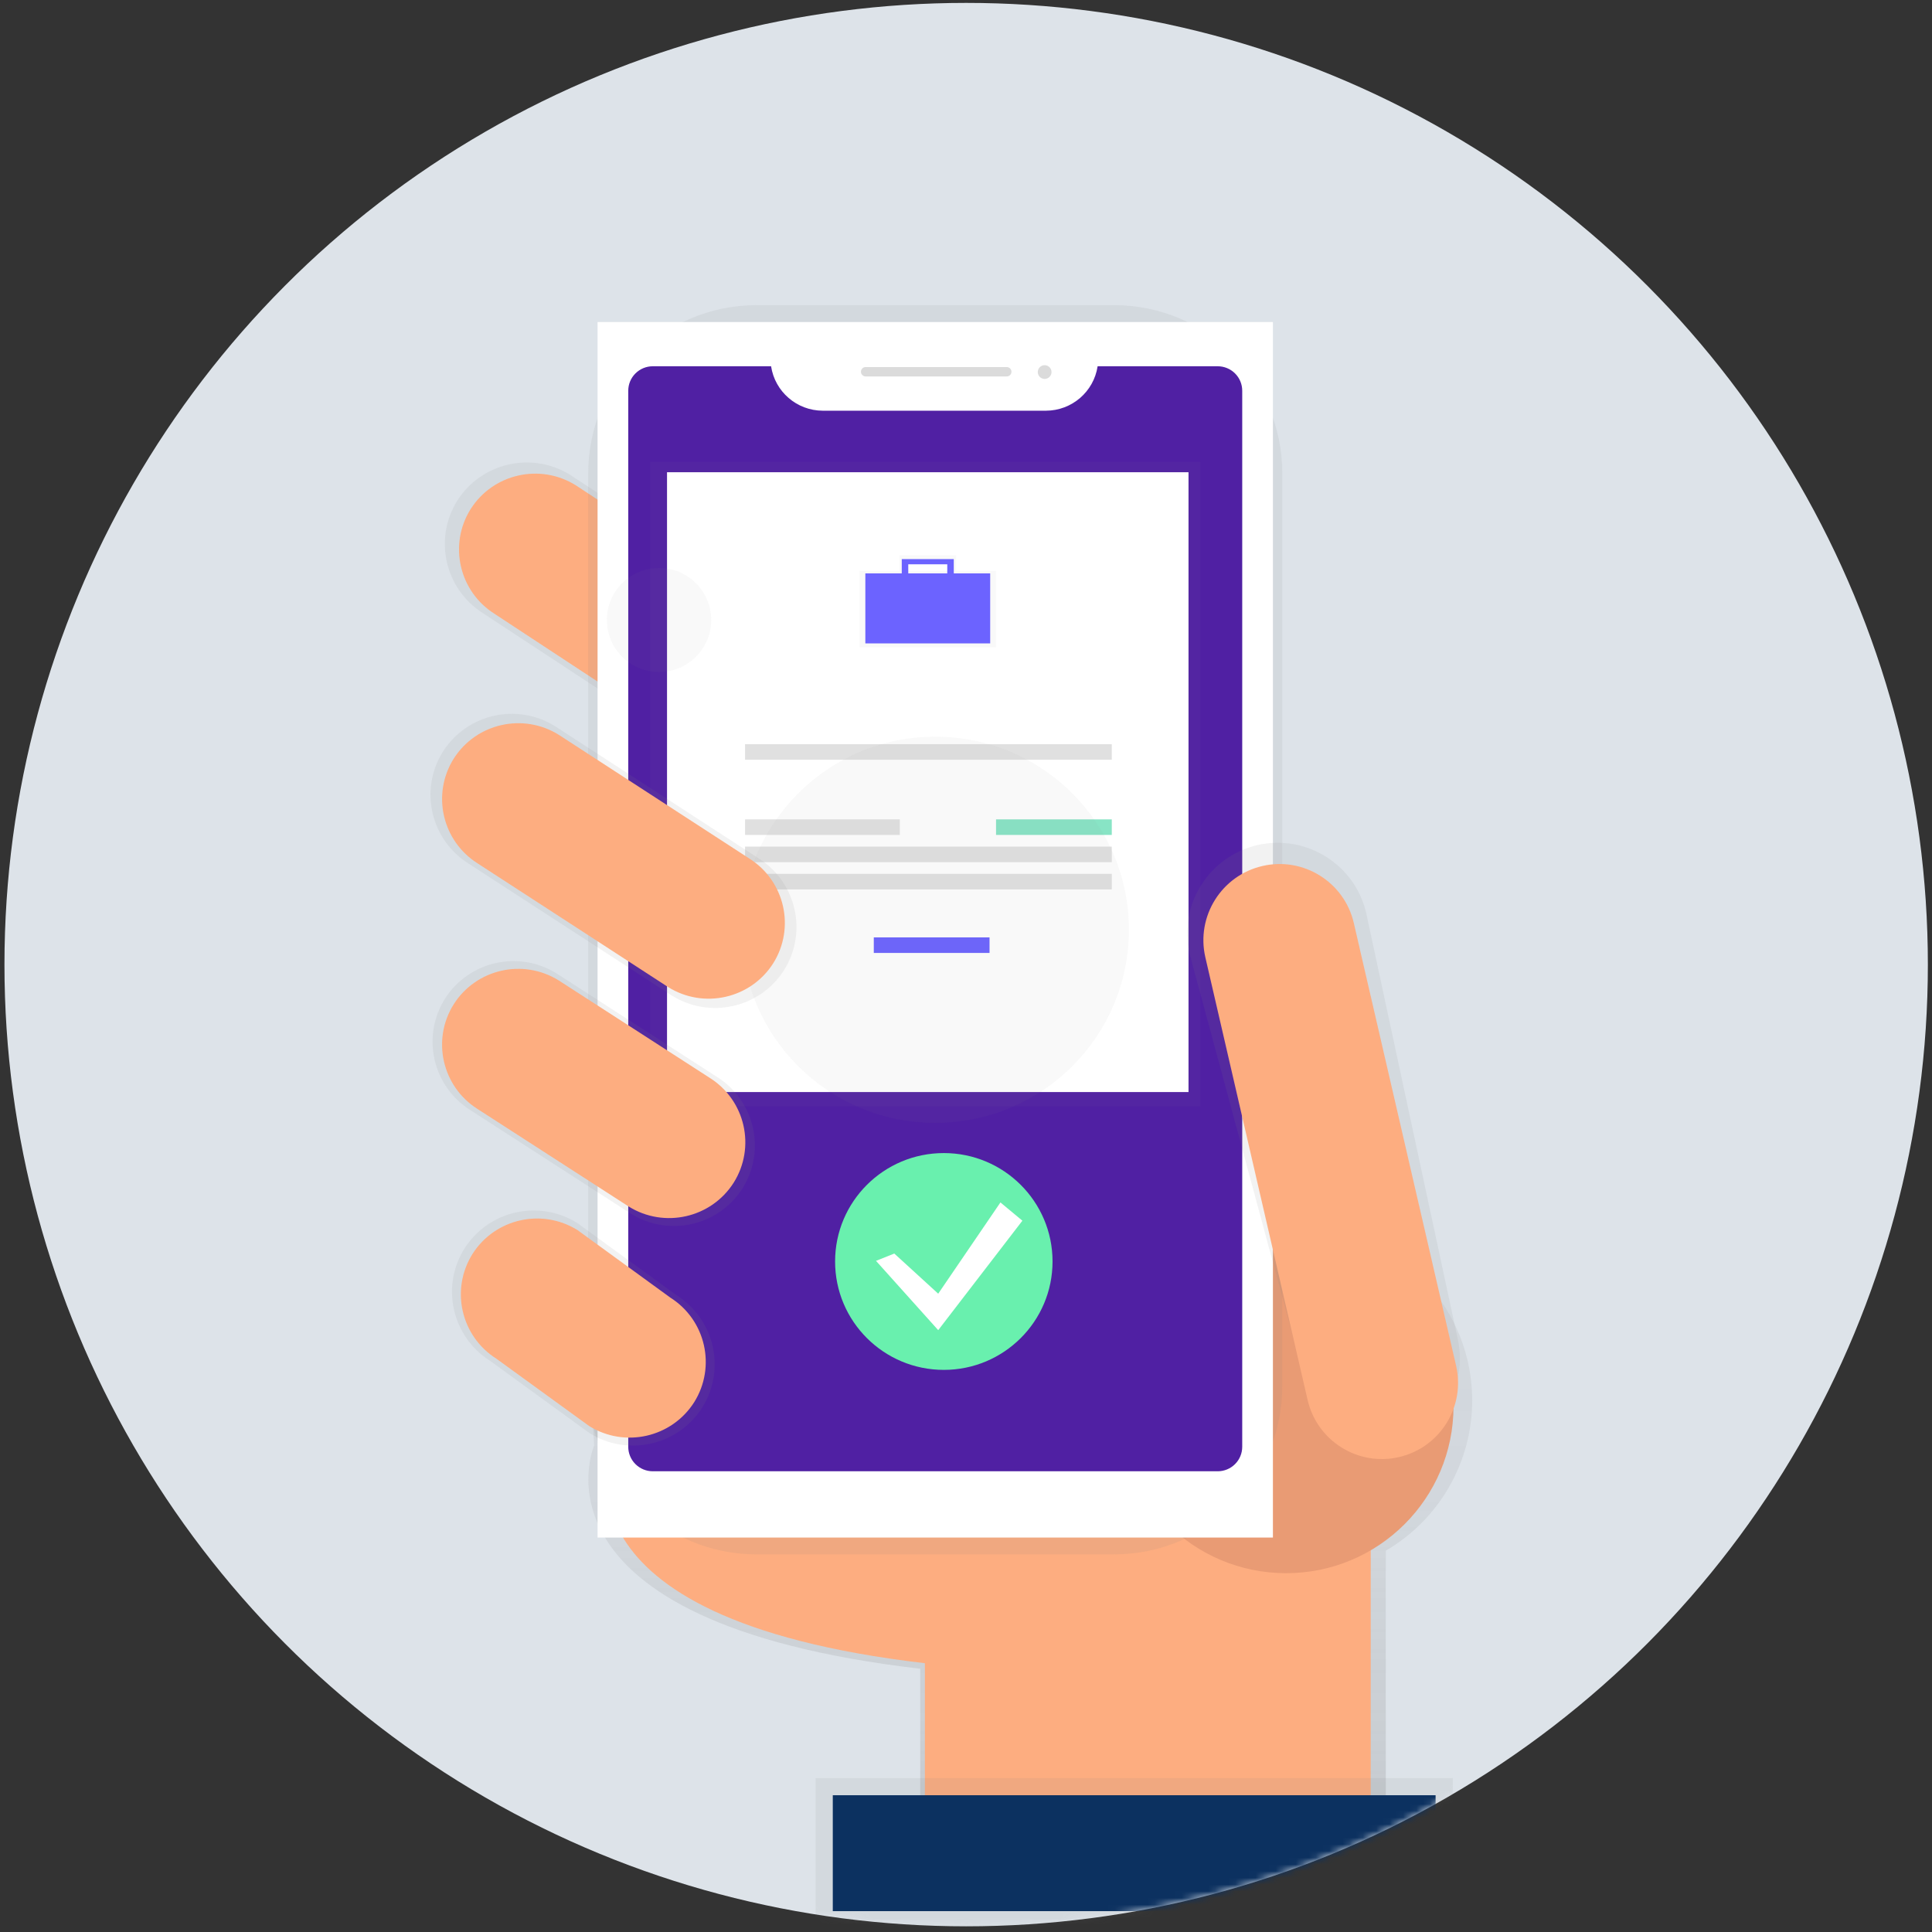 <?xml version="1.0" encoding="UTF-8"?>
<svg width="288px" height="288px" viewBox="0 0 288 288" version="1.1" xmlns="http://www.w3.org/2000/svg" xmlns:xlink="http://www.w3.org/1999/xlink">
    <rect x="0" y="0" width="288" height="288" fill="#333333" stroke="none"/>
    <!-- Generator: Sketch 52.4 (67378) - http://www.bohemiancoding.com/sketch -->
    <title>undraw_live_collaboration_2r4y</title>
    <desc>Created with Sketch.</desc>
    <defs>
        <circle id="path-1" cx="143.36" cy="143.36" r="143.36"></circle>
        <linearGradient x1="50.004%" y1="100.017%" x2="50.004%" y2="0.005%" id="linearGradient-3">
            <stop stop-color="#808080" stop-opacity="0.25" offset="0%"></stop>
            <stop stop-color="#808080" stop-opacity="0.12" offset="54%"></stop>
            <stop stop-color="#808080" stop-opacity="0.1" offset="100%"></stop>
        </linearGradient>
        <linearGradient x1="45734%" y1="29483%" x2="45734%" y2="14549%" id="linearGradient-4">
            <stop stop-color="#808080" stop-opacity="0.25" offset="0%"></stop>
            <stop stop-color="#808080" stop-opacity="0.12" offset="54%"></stop>
            <stop stop-color="#808080" stop-opacity="0.1" offset="100%"></stop>
        </linearGradient>
        <linearGradient x1="59152%" y1="65418%" x2="59152%" y2="7222%" id="linearGradient-5">
            <stop stop-color="#808080" stop-opacity="0.25" offset="0%"></stop>
            <stop stop-color="#808080" stop-opacity="0.12" offset="54%"></stop>
            <stop stop-color="#808080" stop-opacity="0.1" offset="100%"></stop>
        </linearGradient>
        <linearGradient x1="46300%" y1="59500%" x2="46300%" y2="0%" id="linearGradient-6">
            <stop stop-color="#808080" stop-opacity="0.25" offset="0%"></stop>
            <stop stop-color="#808080" stop-opacity="0.12" offset="54%"></stop>
            <stop stop-color="#808080" stop-opacity="0.1" offset="100%"></stop>
        </linearGradient>
        <linearGradient x1="61789%" y1="23770%" x2="61789%" y2="15270%" id="linearGradient-7">
            <stop stop-color="#808080" stop-opacity="0.25" offset="0%"></stop>
            <stop stop-color="#808080" stop-opacity="0.12" offset="54%"></stop>
            <stop stop-color="#808080" stop-opacity="0.1" offset="100%"></stop>
        </linearGradient>
        <linearGradient x1="21800%" y1="19400%" x2="21800%" y2="9800%" id="linearGradient-8">
            <stop stop-color="#808080" stop-opacity="0.25" offset="0%"></stop>
            <stop stop-color="#808080" stop-opacity="0.12" offset="54%"></stop>
            <stop stop-color="#808080" stop-opacity="0.1" offset="100%"></stop>
        </linearGradient>
        <linearGradient x1="77188%" y1="59991%" x2="77188%" y2="32265%" id="linearGradient-9">
            <stop stop-color="#808080" stop-opacity="0.25" offset="0%"></stop>
            <stop stop-color="#808080" stop-opacity="0.12" offset="54%"></stop>
            <stop stop-color="#808080" stop-opacity="0.1" offset="100%"></stop>
        </linearGradient>
        <linearGradient x1="68394%" y1="82736%" x2="68394%" y2="75836%" id="linearGradient-10">
            <stop stop-color="#808080" stop-opacity="0.25" offset="0%"></stop>
            <stop stop-color="#808080" stop-opacity="0.12" offset="54%"></stop>
            <stop stop-color="#808080" stop-opacity="0.1" offset="100%"></stop>
        </linearGradient>
        <linearGradient x1="43287%" y1="50119%" x2="43287%" y2="37779%" id="linearGradient-11">
            <stop stop-color="#808080" stop-opacity="0.25" offset="0%"></stop>
            <stop stop-color="#808080" stop-opacity="0.12" offset="54%"></stop>
            <stop stop-color="#808080" stop-opacity="0.1" offset="100%"></stop>
        </linearGradient>
        <linearGradient x1="42807%" y1="60348%" x2="42807%" y2="49395%" id="linearGradient-12">
            <stop stop-color="#808080" stop-opacity="0.25" offset="0%"></stop>
            <stop stop-color="#808080" stop-opacity="0.12" offset="54%"></stop>
            <stop stop-color="#808080" stop-opacity="0.1" offset="100%"></stop>
        </linearGradient>
        <linearGradient x1="35252%" y1="38093%" x2="35252%" y2="20104%" id="linearGradient-13">
            <stop stop-color="#808080" stop-opacity="0.25" offset="0%"></stop>
            <stop stop-color="#808080" stop-opacity="0.12" offset="54%"></stop>
            <stop stop-color="#808080" stop-opacity="0.1" offset="100%"></stop>
        </linearGradient>
        <linearGradient x1="44205%" y1="39965%" x2="44205%" y2="26262%" id="linearGradient-14">
            <stop stop-color="#808080" stop-opacity="0.25" offset="0%"></stop>
            <stop stop-color="#808080" stop-opacity="0.12" offset="54%"></stop>
            <stop stop-color="#808080" stop-opacity="0.1" offset="100%"></stop>
        </linearGradient>
    </defs>
    <g id="Page-1" stroke="none" stroke-width="1" fill="none" fill-rule="evenodd">
        <g id="landing-copy" transform="translate(-241, -274)">
            <g id="undraw_live_collaboration_2r4y" transform="translate(241.664, 274.432)">
                <mask id="mask-2" fill="white">
                    <use xlink:href="#path-1"></use>
                </mask>
                <use id="Mask" fill="#DDE3E9" xlink:href="#path-1"></use>
                <g id="Group-2" mask="url(#mask-2)">
                    <g transform="translate(63.488, 45.056)" id="undraw_confirmed_81ex">
                        <g>
                            <path d="M155.308,163.28 C155.311,149.868 145.077,138.657 131.686,137.401 C118.294,136.146 106.143,145.258 103.639,158.435 L23.54,156.269 L24.419,169.99 C24.419,169.99 12.997,196.268 73.026,203.27 L73.026,229.829 L142.423,229.829 L142.423,185.67 C150.397,181.014 155.3,172.494 155.308,163.28 Z" id="Shape" fill="url(#linearGradient-3)" fill-rule="nonzero"></path>
                            <path d="M27.169,170.566 C27.169,170.566 16.232,195.731 73.719,202.444 L73.719,227.89 L140.179,227.89 L140.179,160.503 L26.316,157.424 L27.169,170.566 Z" id="Shape" fill="#FDAD80" fill-rule="nonzero"></path>
                            <path d="M60.385,65.554 C56.777,71.23 49.25,72.936 43.537,69.371 L7.853,45.926 C2.16,42.328 0.45,34.823 4.024,29.126 C7.631,23.458 15.149,21.753 20.86,25.308 L56.544,48.754 C62.241,52.347 63.957,59.854 60.385,65.554 Z" id="Shape" fill="url(#linearGradient-4)" fill-rule="nonzero"></path>
                            <path d="M58.408,64.274 C55.055,69.55 48.058,71.136 42.747,67.823 L9.567,46.012 C4.275,42.668 2.685,35.692 6.008,30.396 C9.361,25.12 16.358,23.535 21.669,26.847 L54.843,48.645 C60.144,51.987 61.738,58.974 58.408,64.274 Z" id="Shape" fill="#FDAD80" fill-rule="nonzero"></path>
                            <ellipse id="Oval" fill="#E99B74" fill-rule="nonzero" cx="127.564" cy="164.138" rx="24.958" ry="24.886"></ellipse>
                            <path d="M48.618,0 L101.914,0 C115.77,-2.54525444e-15 127.002,11.232 127.002,25.088 L127.002,161.136 C127.002,174.991 115.77,186.224 101.914,186.224 L48.618,186.224 C34.762,186.224 23.53,174.991 23.53,161.136 L23.53,25.088 C23.53,11.232 34.762,-4.56017292e-15 48.618,-7.10542736e-15 Z" id="Rectangle-path" fill="url(#linearGradient-5)" fill-rule="nonzero"></path>
                            <polygon id="Rectangle-path" fill="#FFFFFF" fill-rule="nonzero" points="24.926 2.518 125.6 2.518 125.6 183.712 24.926 183.712"></polygon>
                            <path d="M99.468,9.11 C98.892,12.911 95.622,15.724 91.768,15.735 L58.49,15.735 C54.636,15.722 51.368,12.909 50.792,9.11 L33.161,9.11 C32.19,9.109 31.259,9.493 30.572,10.178 C29.886,10.862 29.5,11.79 29.5,12.758 L29.5,170.182 C29.499,171.15 29.884,172.078 30.57,172.763 C31.256,173.448 32.187,173.833 33.158,173.833 L117.364,173.833 C118.334,173.834 119.266,173.45 119.952,172.765 C120.639,172.081 121.025,171.153 121.025,170.185 L121.025,12.761 C121.026,11.793 120.641,10.864 119.955,10.18 C119.268,9.495 118.337,9.11 117.367,9.11 L99.468,9.11 Z" id="Shape" fill="#5020A3" fill-rule="nonzero"></path>
                            <g id="undraw_job_hunt_byf9" transform="translate(26.316, 23.36)" fill-rule="nonzero">
                                <g id="Group" opacity="0.5" transform="translate(6.315, 0)" fill="url(#linearGradient-6)">
                                    <polygon id="Rectangle-path" points="0.13 0 82.132 0 82.132 96.068 0.13 96.068"></polygon>
                                </g>
                                <polygon id="Rectangle-path" fill="#FFFFFF" points="8.964 1.547 86.701 1.547 86.701 93.942 8.964 93.942"></polygon>
                                <g id="Group" opacity="0.5" transform="translate(37.567, 13.886)" fill="url(#linearGradient-7)">
                                    <path d="M14.493,2.354 L14.493,0.032 L6.03,0.032 L6.03,2.354 L0.102,2.354 L0.102,13.756 L20.429,13.756 L20.429,2.354 L14.493,2.354 Z M7.081,0.877 L13.434,0.877 L13.434,2.354 L7.089,2.354 L7.081,0.877 Z" id="Shape"></path>
                                </g>
                                <polygon id="Rectangle-path" fill="#6C63FF" points="38.528 16.624 57.138 16.624 57.138 27.062 38.528 27.062"></polygon>
                                <polygon id="Shape" fill="#6C63FF" points="43.956 14.497 43.956 17.204 44.925 17.204 44.925 15.271 50.74 15.271 50.74 17.204 51.71 17.204 51.71 14.497"></polygon>
                                <polygon id="Rectangle-path" fill="#E0E0E0" points="20.596 42.084 75.264 42.084 75.264 44.405 20.596 44.405"></polygon>
                                <polygon id="Rectangle-path" fill="#E0E0E0" points="20.596 57.355 75.264 57.355 75.264 59.675 20.596 59.675"></polygon>
                                <polygon id="Rectangle-path" fill="#E0E0E0" points="20.596 61.414 75.264 61.414 75.264 63.735 20.596 63.735"></polygon>
                                <polygon id="Rectangle-path" fill="#E0E0E0" points="20.596 53.295 43.664 53.295 43.664 55.615 20.596 55.615"></polygon>
                                <polygon id="Rectangle-path" fill="#3AD29F" opacity="0.6" points="58.011 53.295 75.264 53.295 75.264 55.615 58.011 55.615"></polygon>
                                <polygon id="Rectangle-path" fill="#6C63FF" points="39.787 70.886 57.041 70.886 57.041 73.206 39.787 73.206"></polygon>
                                <g id="Group" opacity="0.5" transform="translate(0, 15.823)" fill="url(#linearGradient-8)">
                                    <ellipse id="Oval" cx="7.773" cy="7.75" rx="7.773" ry="7.75"></ellipse>
                                </g>
                                <ellipse id="Oval" fill="#69F0AE" cx="50.225" cy="119.198" rx="16.207" ry="16.16"></ellipse>
                                <polygon id="Shape" fill="#FFFFFF" points="42.844 118.016 49.39 124 58.665 110.398 61.938 113.118 49.39 129.437 40.115 119.103"></polygon>
                            </g>
                            <path d="M64.887,9.229 L85.925,9.229 C86.311,9.229 86.624,9.542 86.624,9.928 L86.624,9.928 C86.624,10.314 86.311,10.627 85.925,10.627 L64.887,10.627 C64.501,10.627 64.188,10.314 64.188,9.928 L64.188,9.928 C64.188,9.542 64.501,9.229 64.887,9.229 Z" id="Rectangle-path" fill="#DBDBDB" fill-rule="nonzero"></path>
                            <circle id="Oval" fill="#DBDBDB" fill-rule="nonzero" cx="91.573" cy="9.974" r="1.024"></circle>
                            <path d="M143.697,168.528 C136.454,170.198 131.482,165.488 129.807,158.269 L113.164,96.648 C111.508,89.401 116.031,82.18 123.289,80.485 C130.557,78.834 137.799,83.344 139.499,90.581 L153.081,153.792 C154.756,161.015 150.937,166.858 143.697,168.528 Z" id="Shape" fill="url(#linearGradient-9)" fill-rule="nonzero"></path>
                            <path d="M134.218,82.444 L134.218,82.444 C140.49,82.444 145.575,87.529 145.575,93.801 L145.575,161.52 C145.575,167.793 140.49,172.877 134.218,172.877 L134.218,172.877 C127.945,172.877 122.86,167.793 122.86,161.52 L122.86,93.801 C122.86,87.529 127.945,82.444 134.218,82.444 Z" id="Rectangle-path" fill="#FDAD80" fill-rule="nonzero" transform="translate(134.218, 127.661) rotate(-13.01) translate(-134.218, -127.661) "></path>
                            <polygon id="Rectangle-path" fill="url(#linearGradient-10)" fill-rule="nonzero" points="57.423 219.564 152.416 219.564 152.416 241.643 57.423 241.643"></polygon>
                            <polygon id="Rectangle-path" fill="#0C3160" fill-rule="nonzero" points="59.99 222.124 149.849 222.124 149.849 239.403 59.99 239.403"></polygon>
                            <path d="M46.534,131.658 C42.97,137.267 35.533,138.953 29.888,135.431 L5.956,119.991 C0.331,116.438 -1.359,109.022 2.173,103.393 C5.736,97.785 13.174,96.099 18.819,99.621 L42.75,115.06 C48.375,118.614 50.066,126.03 46.534,131.658 Z" id="Shape" fill="url(#linearGradient-11)" fill-rule="nonzero"></path>
                            <path d="M40.526,164.339 C36.931,169.999 29.425,171.701 23.729,168.147 L8.906,157.37 C3.229,153.785 1.523,146.301 5.087,140.621 C8.682,134.961 16.187,133.26 21.884,136.813 L36.707,147.594 C42.382,151.179 44.088,158.66 40.526,164.339 Z" id="Shape" fill="url(#linearGradient-12)" fill-rule="nonzero"></path>
                            <g id="Group" opacity="0.5" transform="translate(46.213, 64.319)" fill="url(#linearGradient-13)" fill-rule="nonzero">
                                <ellipse id="Oval" cx="29.05" cy="28.796" rx="28.864" ry="28.78"></ellipse>
                            </g>
                            <path d="M39.329,163.536 C35.976,168.812 28.979,170.398 23.668,167.085 L9.843,157.05 C4.551,153.706 2.961,146.73 6.284,141.434 C9.637,136.158 16.634,134.573 21.945,137.885 L35.767,147.94 C41.048,151.281 42.638,158.244 39.329,163.536 Z" id="Shape" fill="#FDAD80" fill-rule="nonzero"></path>
                            <path d="M45.218,130.81 C41.865,136.086 34.868,137.672 29.557,134.359 L7.041,119.831 C1.75,116.488 0.16,109.511 3.482,104.216 C6.835,98.94 13.832,97.354 19.143,100.667 L41.659,115.195 C46.95,118.538 48.541,125.515 45.218,130.81 Z" id="Shape" fill="#FDAD80" fill-rule="nonzero"></path>
                            <path d="M52.721,99.131 C49.14,104.764 41.669,106.457 35.998,102.92 L5.671,83.23 C0.021,79.66 -1.676,72.21 1.871,66.556 C5.452,60.922 12.923,59.23 18.594,62.767 L48.922,82.456 C54.571,86.027 56.269,93.476 52.721,99.131 Z" id="Shape" fill="url(#linearGradient-14)" fill-rule="nonzero"></path>
                            <path d="M51.11,98.107 C47.757,103.383 40.76,104.968 35.449,101.656 L7.044,83.214 C1.753,79.871 0.163,72.894 3.485,67.599 C6.839,62.323 13.836,60.737 19.146,64.05 L47.548,82.491 C52.841,85.834 54.432,92.811 51.11,98.107 Z" id="Shape" fill="#FDAD80" fill-rule="nonzero"></path>
                        </g>
                    </g>
                </g>
            </g>
        </g>
    </g>
</svg>